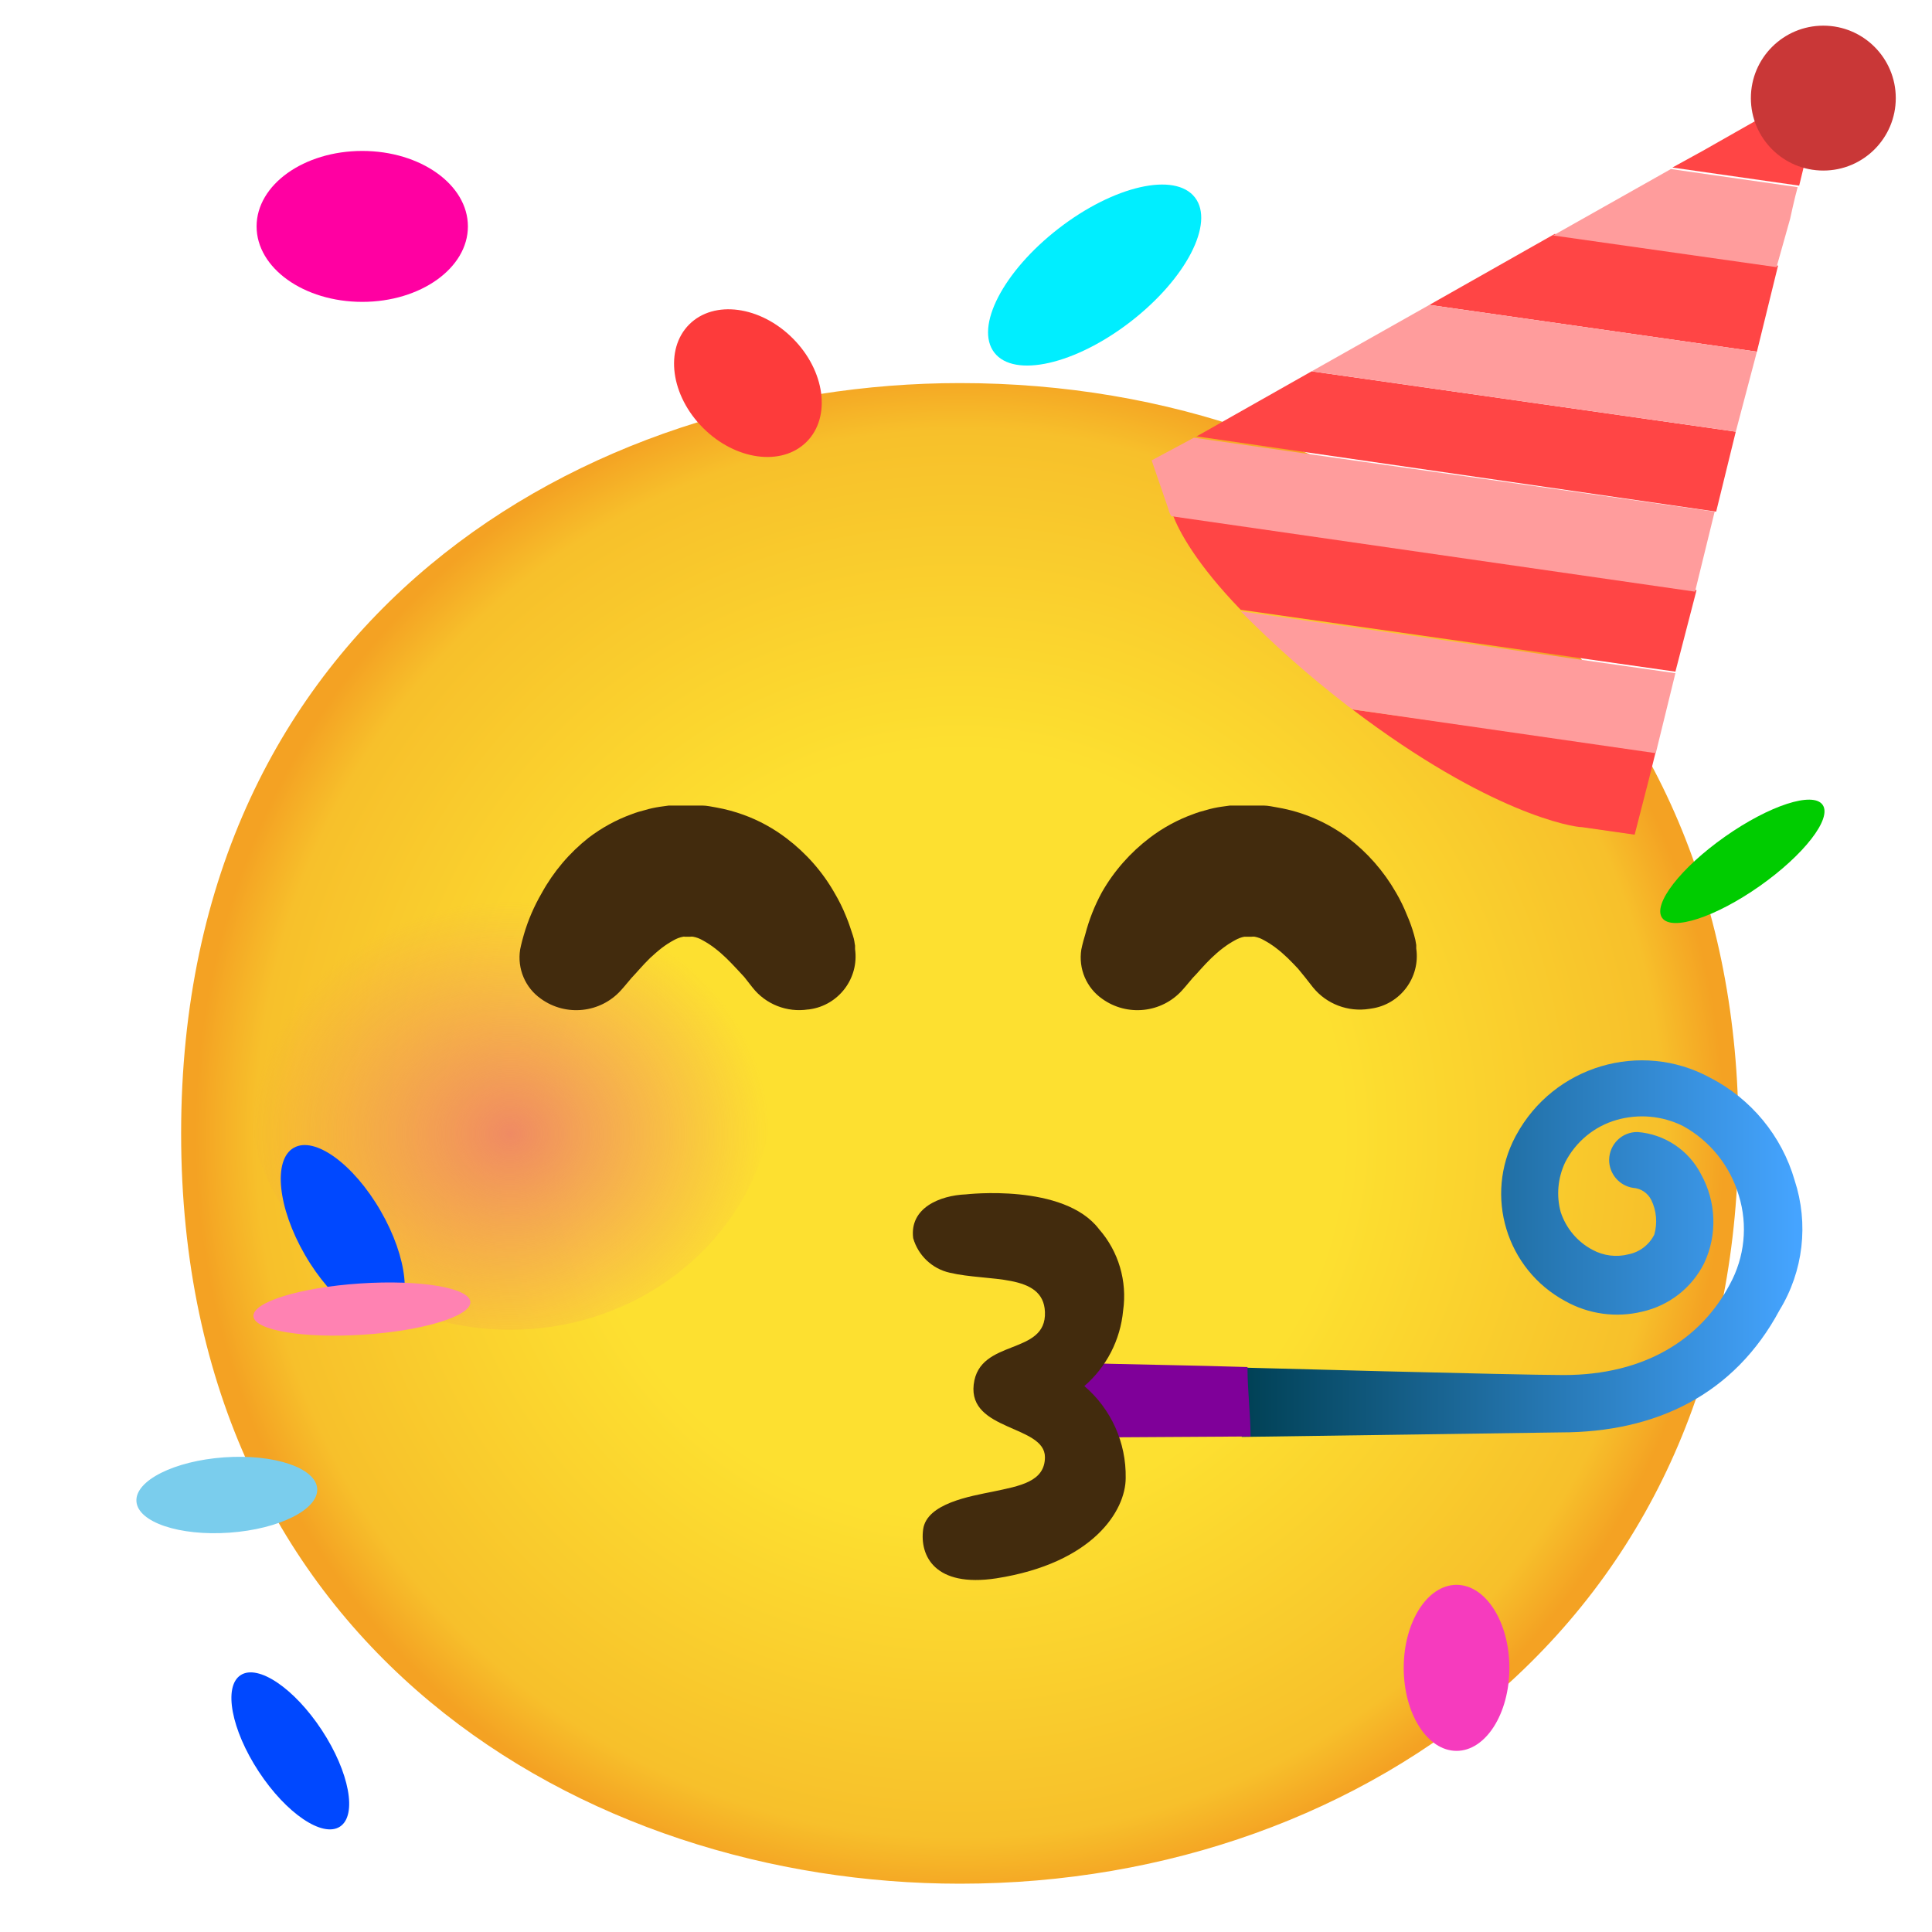 <?xml version="1.0" encoding="UTF-8" standalone="no"?>
<!-- Generator: Adobe Illustrator 24.1.2, SVG Export Plug-In . SVG Version: 6.00 Build 0)  -->

<svg
   version="1.1"
   id="Layer_1"
   x="0px"
   y="0px"
   viewBox="0 0 128 128"
   style="enable-background:new 0 0 128 128;"
   xml:space="preserve"
   sodipodi:docname="emoji_u1f973.svg"
   inkscape:version="1.3.2 (091e20e, 2023-11-25, custom)"
   xmlns:inkscape="http://www.inkscape.org/namespaces/inkscape"
   xmlns:sodipodi="http://sodipodi.sourceforge.net/DTD/sodipodi-0.dtd"
   xmlns="http://www.w3.org/2000/svg"
   xmlns:svg="http://www.w3.org/2000/svg"><defs
   id="defs28" /><sodipodi:namedview
   id="namedview28"
   pagecolor="#ffffff"
   bordercolor="#000000"
   borderopacity="0.25"
   inkscape:showpageshadow="2"
   inkscape:pageopacity="0.0"
   inkscape:pagecheckerboard="0"
   inkscape:deskcolor="#d1d1d1"
   inkscape:zoom="6.0234375"
   inkscape:cx="63.916991"
   inkscape:cy="64"
   inkscape:window-width="1920"
   inkscape:window-height="991"
   inkscape:window-x="-9"
   inkscape:window-y="-9"
   inkscape:window-maximized="1"
   inkscape:current-layer="gold" />
<g
   id="gold">
	
		<radialGradient
   id="face_1_"
   cx="63.59"
   cy="3189.09"
   r="50.659"
   gradientTransform="matrix(1 0 0 1 0 -3114)"
   gradientUnits="userSpaceOnUse">
		<stop
   offset="0.5"
   style="stop-color:#FDE030"
   id="stop1" />
		<stop
   offset="0.92"
   style="stop-color:#F7C02B"
   id="stop2" />
		<stop
   offset="1"
   style="stop-color:#F4A223"
   id="stop3" />
	</radialGradient>
	<path
   id="face"
   style="fill:url(#face_1_);"
   d="M63.6,124.8c-24.81,0-51.6-15.56-51.6-49.71s26.79-49.71,51.6-49.71   c13.78,0,26.5,4.53,35.93,12.8c10.22,9.08,15.65,21.88,15.65,36.91s-5.43,27.75-15.65,36.82C90.1,120.18,77.29,124.8,63.6,124.8z" />
	
</g>
<g
   id="facial_expressions">
	<g
   id="face-with-party-horn-and-party-hat">
		<g
   id="blush">
			
				<radialGradient
   id="SVGID_1_"
   cx="69.633"
   cy="-1087.726"
   r="19.436"
   gradientTransform="matrix(0.98 0 0 -0.88 -34.44 -882.08)"
   gradientUnits="userSpaceOnUse">
				<stop
   offset="0"
   style="stop-color:#ED7770"
   id="stop4" />
				<stop
   offset="0.9"
   style="stop-color:#ED7770;stop-opacity:0"
   id="stop5" />
			</radialGradient>
			<ellipse
   style="opacity:0.8;fill:url(#SVGID_1_);enable-background:new    ;"
   cx="33.8"
   cy="71.6"
   rx="17.5"
   ry="16.5"
   id="ellipse5" />
			
				<radialGradient
   id="SVGID_2_"
   cx="126.52"
   cy="-1042.59"
   r="19.43"
   gradientTransform="matrix(1 0 0 -1 0 130)"
   gradientUnits="userSpaceOnUse">
				<stop
   offset="0"
   style="stop-color:#ED7770"
   id="stop6" />
				<stop
   offset="0.9"
   style="stop-color:#ED7770;stop-opacity:0"
   id="stop7" />
			</radialGradient>
			<ellipse
   style="opacity:0.8;fill:url(#SVGID_2_);enable-background:new    ;"
   cx="94.2"
   cy="71.6"
   rx="17.5"
   ry="16.5"
   id="ellipse7" />
		</g>
		<g
   id="prop">
			<g
   id="confetti">
				<ellipse
   style="fill:#FF00A2;"
   cx="24"
   cy="15"
   rx="7"
   ry="5"
   id="ellipse8" />
				
					<ellipse
   transform="matrix(0.707 -0.707 0.707 0.707 -3.432 42.479)"
   style="fill:#FD3B3B;"
   cx="49.56"
   cy="25.38"
   rx="4.2"
   ry="5.5"
   id="ellipse9" />
				
					<ellipse
   transform="matrix(0.791 -0.612 0.612 0.791 4.023 48.195)"
   style="fill:#00EEFF;"
   cx="72.51"
   cy="18.21"
   rx="8.4"
   ry="3.9"
   id="ellipse10" />
				
					<ellipse
   transform="matrix(0.866 -0.5 0.5 0.866 -37.799 22.297)"
   style="fill:#0048FF;"
   cx="22.71"
   cy="81.68"
   rx="2.9"
   ry="6.5"
   id="ellipse11" />
				<ellipse
   style="fill:#F63BBE;"
   cx="96.5"
   cy="110.5"
   rx="3.5"
   ry="5.5"
   id="ellipse12" />
				
					<ellipse
   transform="matrix(0.818 -0.576 0.576 0.818 -11.834 76.817)"
   style="fill:#00CC00;"
   cx="115.38"
   cy="57.1"
   rx="6.5"
   ry="2"
   id="ellipse13" />
				
					<ellipse
   transform="matrix(0.836 -0.549 0.549 0.836 -60.505 29.543)"
   style="fill:#0048FF;"
   cx="19.19"
   cy="116.02"
   rx="2.5"
   ry="6"
   id="ellipse14" />
				
					<ellipse
   transform="matrix(0.998 -0.071 0.071 0.998 -6.972 1.311)"
   style="fill:#7ACDED;"
   cx="15"
   cy="99"
   rx="6"
   ry="2.5"
   id="ellipse15" />
				
					<ellipse
   transform="matrix(0.998 -0.066 0.066 0.998 -5.708 1.787)"
   style="fill:#FF82B2;"
   cx="24.01"
   cy="86.7"
   rx="7.2"
   ry="1.7"
   id="ellipse16" />
				
					<linearGradient
   id="SVGID_3_"
   gradientUnits="userSpaceOnUse"
   x1="82.19"
   y1="-902.726"
   x2="119.38"
   y2="-902.726"
   gradientTransform="matrix(1 0 0 -1 0 -820)">
					<stop
   offset="0"
   style="stop-color:#004054"
   id="stop16" />
					<stop
   offset="0.99"
   style="stop-color:#45A4FF"
   id="stop17" />
				</linearGradient>
				<path
   style="fill:url(#SVGID_3_);"
   d="M118.9,78.2c-0.85-2.94-2.88-5.4-5.6-6.8c-4.6-2.5-10.36-0.79-12.85,3.81      c-0.02,0.03-0.03,0.06-0.05,0.09c-2.08,3.92-0.61,8.79,3.3,10.9c1.55,0.87,3.37,1.12,5.1,0.7c1.78-0.4,3.28-1.57,4.1-3.2      c0.89-1.88,0.81-4.08-0.2-5.9c-0.82-1.6-2.41-2.66-4.2-2.8c-1.03-0.02-1.87,0.8-1.89,1.83c-0.01,0.93,0.67,1.73,1.59,1.87      c0.51,0.03,0.97,0.34,1.2,0.8c0.35,0.71,0.42,1.54,0.2,2.3c-0.34,0.67-0.96,1.15-1.7,1.3c-0.81,0.21-1.67,0.1-2.4-0.3      c-1-0.53-1.75-1.43-2.1-2.5c-0.3-1.1-0.19-2.27,0.3-3.3c0.7-1.36,1.93-2.38,3.4-2.8c1.47-0.42,3.03-0.28,4.4,0.4      c1.79,0.98,3.12,2.64,3.7,4.6c0.61,1.97,0.39,4.1-0.6,5.9c-1.9,3.6-5.6,6-11,6c-3.1,0-21.55-0.5-21.55-0.5l0.22,4.6l21.13-0.3      c6.3,0,11.5-2.5,14.5-8.1C119.48,84.22,119.84,81.07,118.9,78.2z"
   id="path17" />
				<path
   style="fill:#7F0099;"
   d="M70,93c0.61,0.65,1.08,1.41,1.4,2.24l11.45-0.07c0-1.5-0.2-3-0.2-4.6c-3-0.1-9.18-0.2-11.1-0.27      c-0.28,1.03-0.83,1.97-1.61,2.7H70z"
   id="path18" />
				<path
   style="fill:#422B0D;"
   d="M63.52,81.18"
   id="path19" />
			</g>
			<g
   id="hat">
				<path
   style="fill:#FF4545;"
   d="M104.8,54.8l3.5,0.5l0.9-3.5l0.5-2L89.6,47C98.7,53.9,104.2,54.8,104.8,54.8z"
   id="path20" />
				<path
   style="fill:#FF4545;"
   d="M120.9,5.4l-8.1,4.6l-2,1.1l8.4,1.2C119.8,9.8,120.9,5.4,120.9,5.4z"
   id="path21" />
				<polygon
   style="fill:#FF4545;"
   points="103,15.5 94.7,20.2 116.4,23.3 117.8,17.6     "
   id="polygon21" />
				<polygon
   style="fill:#FF4545;"
   points="79.3,28.9 79.2,28.9 113.7,33.9 115,28.6 86.9,24.6     "
   id="polygon22" />
				<path
   style="fill:#FF4545;"
   d="M82.2,40.4l28.8,4.1l1.4-5.4l-34.7-5C78.1,35.2,79.3,37.4,82.2,40.4z"
   id="path22" />
				<polygon
   style="fill:#FF9C9C;"
   points="86.9,24.6 115,28.6 116.4,23.3 94.7,20.2     "
   id="polygon23" />
				<path
   style="fill:#FF9C9C;"
   d="M118.6,14.5c0,0,0.3-1.4,0.5-2.1l-8.4-1.2l-7.8,4.4l14.8,2.1L118.6,14.5z"
   id="path23" />
				<path
   style="fill:#FF9C9C;"
   d="M76.3,30.5l1.1,3.2c0.04,0.18,0.11,0.35,0.2,0.5l34.7,5l1.3-5.3L79.1,29L76.3,30.5z"
   id="path24" />
				<path
   style="fill:#FF9C9C;"
   d="M89.2,46.7c0.1,0.1,0.3,0.2,0.4,0.3l20.1,2.9l1.3-5.3l-28.8-4.1      C84.39,42.72,86.73,44.79,89.2,46.7z"
   id="path25" />
				<circle
   style="fill:#C93737;"
   cx="120.8"
   cy="6.5"
   r="4.8"
   id="circle25" />
			</g>
		</g>
	</g>
	<path
   style="fill:#422B0D;"
   d="M71.84,91.83c1.47-1.27,2.39-3.06,2.57-5c0.28-1.95-0.3-3.92-1.6-5.4c-2.33-3.06-8.81-2.3-8.81-2.3   c-1.74,0.07-3.75,0.9-3.5,2.9c0.33,1.15,1.26,2.03,2.42,2.29c2.56,0.61,6.21,0,6.31,2.6c0.12,2.92-4.36,1.72-4.72,4.81   s4.72,2.68,4.72,4.81c0,1.63-1.67,1.91-3.43,2.28c-1.51,0.31-4.41,0.78-4.64,2.51s0.76,3.86,4.84,3.24c6.42-1,8.58-4.49,8.58-6.65   C74.62,95.58,73.62,93.35,71.84,91.83z"
   id="path26" />
	<g
   id="smiling-eyes-grinning-face">
		<g
   id="eyes">
			<path
   style="fill:#422B0D;"
   d="M49.86,65.43l-0.15-0.19l-0.4-0.51l-0.51-0.55c-0.2-0.22-0.44-0.46-0.68-0.7     c-0.25-0.24-0.51-0.47-0.79-0.68c-0.25-0.19-0.51-0.36-0.79-0.51c-0.19-0.11-0.4-0.19-0.62-0.23c-0.07-0.01-0.13-0.01-0.2,0     c0,0,0,0-0.08,0h0.18H45.3c-0.13,0,0,0,0,0h0.07c0.08,0,0,0,0,0c-0.04-0.01-0.07-0.01-0.11,0c-0.22,0.04-0.43,0.12-0.62,0.23     c-0.28,0.15-0.54,0.32-0.79,0.51c-0.26,0.2-0.53,0.44-0.79,0.68c-0.49,0.48-0.92,1-1.22,1.31l-0.48,0.57l-0.22,0.25     c-1.36,1.51-3.64,1.75-5.29,0.57c-1.05-0.73-1.59-2-1.39-3.27c0,0,0.07-0.38,0.25-1c0.28-0.96,0.68-1.88,1.18-2.74     c0.78-1.42,1.84-2.67,3.11-3.67c0.87-0.66,1.83-1.19,2.86-1.56c0.28-0.11,0.58-0.2,0.87-0.27c0.33-0.1,0.66-0.17,1-0.22     l0.58-0.08h0.48h0.52h0.74h0.48c0.31,0,0.63,0.08,0.94,0.13c0.61,0.11,1.2,0.27,1.78,0.48c1.03,0.37,1.99,0.9,2.86,1.56     c1.29,0.98,2.38,2.21,3.18,3.62c0.29,0.49,0.55,1.01,0.76,1.54c0.19,0.44,0.33,0.91,0.45,1.26s0.11,0.52,0.15,0.69v0.23     c0.27,1.93-1.08,3.72-3.01,3.99c-0.04,0.01-0.08,0.01-0.11,0.01C52.14,67.09,50.73,66.54,49.86,65.43z"
   id="path27" />
			<path
   style="fill:#422B0D;"
   d="M87,65.43l-0.15-0.19l-0.4-0.51L86,64.18c-0.2-0.22-0.44-0.46-0.68-0.7     c-0.25-0.24-0.51-0.47-0.79-0.68c-0.25-0.19-0.51-0.36-0.79-0.51c-0.19-0.11-0.4-0.19-0.61-0.23c-0.07-0.01-0.13-0.01-0.2,0     c0,0-0.06,0-0.08,0H83h-0.52c-0.14,0,0,0,0,0h0.07c0.08,0,0,0,0,0h-0.11c-0.21,0.04-0.42,0.12-0.61,0.23     c-0.28,0.15-0.54,0.32-0.79,0.51c-0.28,0.21-0.54,0.44-0.79,0.68c-0.5,0.48-0.92,1-1.23,1.31l-0.48,0.57l-0.22,0.25     c-1.36,1.51-3.64,1.75-5.29,0.57c-1.05-0.73-1.59-2-1.39-3.27c0,0,0.07-0.38,0.26-1c0.25-0.97,0.62-1.91,1.1-2.79     c0.8-1.41,1.89-2.64,3.18-3.62c0.87-0.66,1.84-1.19,2.87-1.56c0.28-0.11,0.57-0.2,0.86-0.27c0.33-0.1,0.66-0.17,1-0.22l0.58-0.08     h0.48h0.52h0.74h0.48c0.32,0,0.63,0.08,0.94,0.13c1.69,0.29,3.28,0.98,4.65,2c1.29,0.98,2.37,2.21,3.18,3.62     c0.29,0.49,0.54,1.01,0.75,1.54c0.18,0.41,0.33,0.83,0.45,1.26c0.07,0.23,0.12,0.46,0.15,0.69v0.23     c0.28,1.92-1.06,3.71-2.98,3.98c-0.04,0.01-0.08,0.01-0.13,0.02C89.32,67.06,87.9,66.53,87,65.43z"
   id="path28" />
		</g>
	</g>
</g>
</svg>
